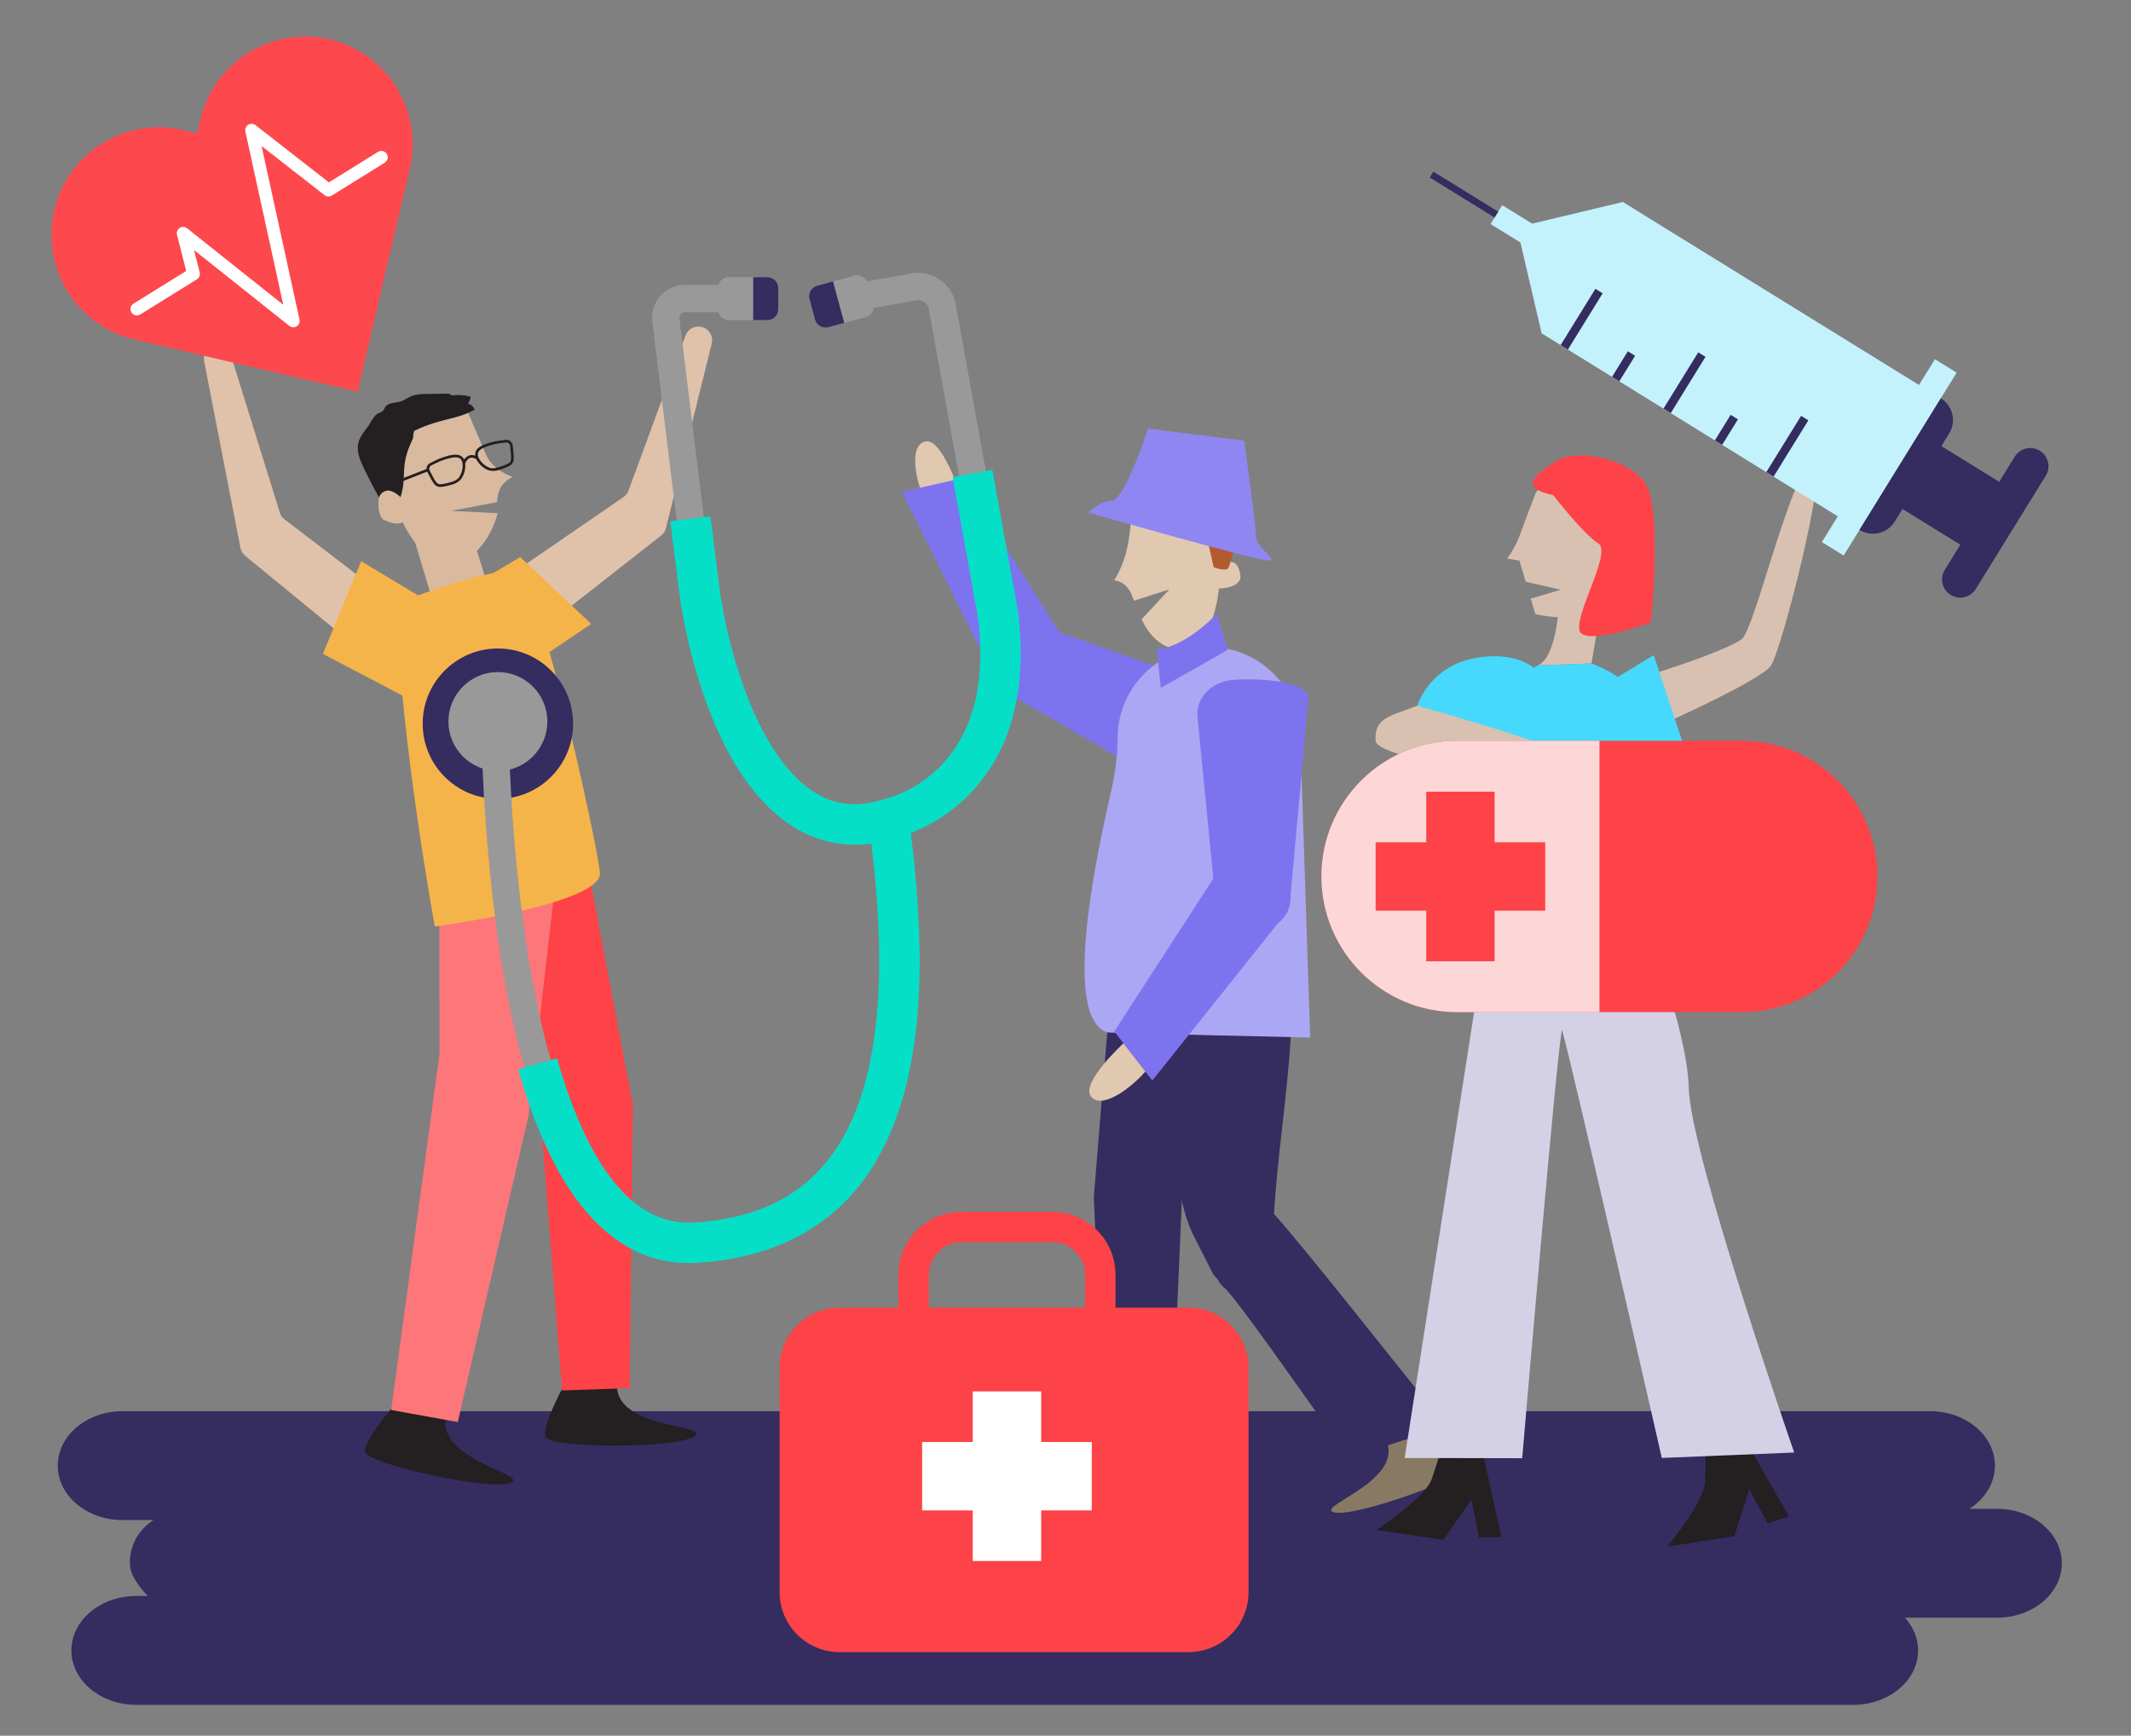 <svg xmlns="http://www.w3.org/2000/svg" id="Capa_1" viewBox="0 0 1325.71 1080"><rect x="0" y="0" width="1325.71" height="1080" fill="#808080" stroke="none"/><defs><style>.cls-1{fill:#f5b449;}.cls-2{fill:#fff;}.cls-3{fill:#fd4348;}.cls-4{fill:#fc767a;}.cls-5{fill:#fdd7d8;}.cls-6{fill:#fd484d;}.cls-7{fill:#7e73ee;}.cls-8{fill:#999;}.cls-9{fill:#8f86f1;}.cls-10{fill:#aca7f4;}.cls-11{fill:#b45a2f;}.cls-12{fill:#d8c1b1;}.cls-13{fill:#c3f2fd;}.cls-14{fill:#d4d1e7;}.cls-15{fill:#d9ba9f;}.cls-16{fill:#e0c9b0;}.cls-17{fill:#e0c1aa;}.cls-18{fill:#241f20;}.cls-19{fill:#06dfc8;}.cls-20{fill:#887a62;}.cls-21{fill:#352c60;}.cls-22{fill:#47d9fd;}</style></defs><path class="cls-21" d="M84.78,1060.8H1152.91c22.28,0,40.35-15.16,40.35-33.87h0c0-7.65-3.06-14.68-8.15-20.35h57.22c22.28,0,40.35-15.16,40.35-33.87s-18.06-33.87-40.35-33.87h-17.17c9.64-6.19,15.89-15.92,15.89-26.89h0c0-18.7-18.07-33.87-40.35-33.87H76.28c-22.28,0-40.35,15.16-40.35,33.87h0c0,18.7,18.06,33.87,40.35,33.87h19.24c-9.64,6.19-14.75,15.92-14.75,26.89,0,7.65,6,14.68,11.1,20.35h-7.1c-22.28,0-40.35,15.16-40.35,33.87h0c0,18.7,18.06,33.87,40.35,33.87Z"></path><g><g><g><path class="cls-15" d="M280.63,317.9l28.56-5.47c.07-.7,.14-1.38,.2-2.01,1.07-10.89,9.66-13.58,9.66-13.58,0,0-12.35-3.9-16.68-13.88-4.66-10.73-11.03-25.98-11.03-25.98l-45.26,8.27s2.05,38.4-1.52,39.95c-3.57,1.55-10.15-.34-9.02,11.32,.78,8.1,14.01,6.33,14.01,6.33,0,0,13.51,33.05,35.18,27.04,14.25-3.96,22.29-20.36,24.83-30.6l-28.92-1.39Z"></path><path class="cls-15" d="M256.57,331.95l10.98,36.49s17.66,12.46,35.59-3.85c.98,1.18-9.88-32.67-9.88-32.67l-22.88,3.6"></path><path class="cls-18" d="M258.18,267.87c16.2-7.77,26.39-6.71,37.16-13.04-.8-1.85-2.4-3.24-4.33-3.78,1.07-1.12,1.69-2.59,1.73-4.14-3.81-1.15-7.82-1.42-11.75-.79-.53-1.09-2-1.22-3.22-1.2l-12.97,.23c-2.81-.11-5.62,.26-8.3,1.1-2.55,.96-4.74,2.75-7.35,3.54-3.39,1.03-7.81,.61-9.64,3.65-.35,.87-.83,1.69-1.42,2.42-.63,.44-1.33,.77-2.07,.97-2.6,1.05-4.18,3.64-5.56,6.08-2.42,4.3-6.36,7.64-7.5,12.6-1.48,6.42,1.85,12.52,4.52,18.13,2.38,5.01,4.95,9.93,7.7,14.76,1.9,3.32,4.11,8.56,8.91,7.17,3.26-.95,4.66-4.71,5.58-7.97,3.44-12.11-1.11-17.73,7.04-34.29,.69-1.39,.06-4.77,1.45-5.46"></path><path class="cls-18" d="M303.82,292.58c-3.29-1.33-5.97-3.81-7.56-6.98-.82-1.51-.91-3.32-.24-4.9,1.33-2.87,5.3-4.3,9.38-5.44,1.9-.53,3.83-.91,5.79-1.15,.72-.05,1.38-.15,1.95-.24,1.89-.28,3.53-.52,5.02,1.31h0c.64,.95,.97,2.07,.94,3.22,.02,.2,.03,.4,.05,.6,.05,.45,.1,.91,.15,1.37,.26,1.71,.35,3.44,.29,5.17,.02,1.55-.71,3.02-1.96,3.94-1.32,.81-2.73,1.47-4.21,1.94l-.05,.02c-.75,.27-1.62,.58-2.53,.85-2.24,.87-4.72,.98-7.03,.3Zm-6.29-11.19c-.46,1.15-.37,2.44,.24,3.51,1.42,2.78,3.8,4.96,6.69,6.14,2.33,.98,5.95-.32,8.35-1.18l.05-.02c1.35-.43,2.64-1.02,3.84-1.75,.81-.64,1.27-1.63,1.23-2.67,.05-1.62-.04-3.25-.28-4.86-.06-.47-.11-.94-.16-1.39-.02-.21-.04-.42-.05-.64,.03-.8-.17-1.6-.57-2.29h0c-.85-1.04-1.56-1-3.48-.72-.6,.09-1.29,.19-2.07,.25-1.85,.23-3.68,.6-5.47,1.1-.43,.12-.86,.24-1.29,.37-3.1,.93-6.1,2.18-7.02,4.16h0Z"></path><path class="cls-18" d="M278.26,302.29c-1.49,.42-3.03,.66-4.58,.71-1.55-.08-2.97-.9-3.81-2.2-1-1.4-1.88-2.9-2.6-4.46-.21-.42-.42-.83-.63-1.23-.09-.17-.19-.35-.29-.52-.65-.94-1-2.06-.99-3.2h0c.23-2.35,1.73-3.05,3.46-3.86,.53-.25,1.12-.53,1.76-.88,1.76-.88,3.59-1.63,5.46-2.24,4.03-1.31,8.13-2.3,10.82-.64,1.43,.95,2.36,2.51,2.51,4.22,.43,3.52-.44,7.07-2.45,9.99-1.55,1.85-3.67,3.12-6.03,3.63-.93,.28-1.83,.5-2.63,.7Zm-1.7-16.32c-1.77,.57-3.5,1.28-5.17,2.11-.68,.38-1.31,.67-1.86,.93-1.76,.83-2.38,1.18-2.51,2.52h0c.05,.8,.32,1.57,.79,2.23,.11,.19,.21,.38,.31,.57,.21,.41,.43,.83,.64,1.26,.69,1.47,1.5,2.88,2.44,4.2,.54,.89,1.46,1.46,2.5,1.55,1.43-.05,2.85-.28,4.23-.67,2.48-.61,6.22-1.52,7.62-3.62,1.76-2.58,2.54-5.71,2.19-8.81-.08-1.23-.72-2.36-1.73-3.06-1.86-1.15-5.05-.53-8.15,.4-.43,.13-.86,.27-1.28,.4h0Z"></path><path class="cls-18" d="M289.3,288.44c.93-2.08,2.08-3.3,3.45-3.61,1.33-.18,2.68,.21,3.73,1.06l1.08-1.27c-1.44-1.19-3.32-1.7-5.16-1.41-2.18,.69-3.89,2.39-4.61,4.56l1.52,.68Z"></path><rect class="cls-18" x="242.76" y="296.03" width="23.94" height="1.66" transform="translate(-90.76 113.42) rotate(-21.4)"></rect><path class="cls-15" d="M248.9,309.05s-4.69-4.38-8.18-3.77c-3.25,.51-5.53,3.49-5.16,6.77,.22,3.27-.05,10.01,3.3,11.47,3.35,1.46,9.4,4.27,13.76-.08s-3.72-14.38-3.72-14.38Z"></path></g><path class="cls-17" d="M297.67,371.25l90.16-61.92c1.46-1,2.57-2.43,3.18-4.09l35.47-96.46c1.63-4.43,6.54-6.7,10.97-5.07h0c4.09,1.5,6.39,5.85,5.34,10.08l-28.49,114.79c-.46,1.85-1.52,3.49-3.02,4.67l-108.84,85.3c-3.71,2.91-9.08,2.26-11.99-1.45-1.47-1.87-2.09-4.27-1.71-6.61l5.34-33.51c.37-2.31,1.67-4.37,3.6-5.7Z"></path><path class="cls-18" d="M357.55,849.48s-21.99,38-17.99,44.86c4,6.86,83,7.13,92.68-.84,9.67-7.97-59.59-3.4-46.93-39.96"></path><polygon class="cls-3" points="360.07 509.92 393.77 687.9 391.74 863.74 349.66 865.2 332.24 642.49 304.96 509.62 360.07 509.92"></polygon><path class="cls-17" d="M260.9,387.29l-83.87-64.13c-1.41-1.08-2.44-2.56-2.97-4.25l-30.51-98.15c-1.4-4.51-6.19-7.02-10.69-5.62h0c-4.16,1.29-6.68,5.51-5.85,9.79l22.57,115.95c.38,1.95,1.43,3.71,2.97,4.98l87.92,72.06c3.65,2.99,9.03,2.46,12.02-1.19,.3-.37,.58-.77,.81-1.18l9.82-17.23c2.12-3.71,1.16-8.42-2.23-11.02Z"></path><polygon class="cls-1" points="268.32 375.42 224.71 349.2 200.89 406.86 252.6 433.99 268.32 375.42"></polygon><polygon class="cls-1" points="323.63 346.62 279.89 372.63 319.41 420.9 367.79 388.18 323.63 346.62"></polygon><path class="cls-18" d="M254.4,863.66s-29.52,32.5-27.06,40.05c2.46,7.55,79.62,24.51,90.76,18.76,11.14-5.74-57.53-15.91-37.43-48.97"></path><polygon class="cls-4" points="348.1 526.93 328.83 694.09 284.8 884.83 243.36 877.36 273.38 655.99 273.26 527.11 348.1 526.93"></polygon><path class="cls-1" d="M246.26,375.62s61.18-24.22,75.86-19.52c13.1,4.19,49.25,167.12,51.07,186.88,1.82,19.76-102.68,33.5-102.68,33.5,0,0-20.95-113.67-24.26-200.86Z"></path></g><g><path class="cls-16" d="M597.1,307s-10.99-34.47-21.33-32.33c-10.34,2.14-6.49,23.32-.38,37.28"></path><path class="cls-7" d="M561.08,306.06l37.67-8.59,60.26,95.98,95.54,33.53c10.72,3.76,15.95,16.71,11.67,28.91-4.28,12.2-19.43,42.43-30.16,38.66l-106.76-61.9c-6.35-2.38-11.05-7.84-12.45-14.47l-55.77-112.11Z"></path><path class="cls-20" d="M720.08,897.02s22.09,35.3,18.52,41.93c-3.57,6.63-78.45,9.48-87.88,2.24-9.43-7.23,56.38-5.18,43.18-39.41"></path><polygon class="cls-21" points="694.39 574.46 680.45 745.04 688.13 911.66 728.07 911.66 737.29 699.97 758.8 573.13 694.39 574.46"></polygon><path class="cls-16" d="M727.47,366.73l-22.05,7.07c-.24-.68-.47-1.35-.68-1.96-3.66-10.64-11.57-10.74-11.57-10.74,3.21-5.23,5.65-10.9,7.23-16.83,3.11-10.81,3.99-30.34,3.99-30.34l42.2-6.73s9.56,42.69,12.97,43.17c3.4,.48,10.05-4.76,12.05,7.32,1.39,8.39-13.34,8.53-13.34,8.53,0,0-3,37.36-22.76,37.87-13,.33-20.61-9.13-25.35-18.67l17.3-18.69Z"></path><path class="cls-20" d="M882.43,877.99s31.64,27.08,30.21,34.48c-1.42,7.4-72.02,32.5-83.19,28.42-11.16-4.08,52.25-21.8,29.42-50.52"></path><path class="cls-21" d="M803.57,631.11c.46-24.87-3.42-41.63-22.78-60.46-17.2-16.72-49.06-5.2-52.15,18.49-2.35,18.03-6.64,136.89,13.37,178.64l12.8,25.22s.96,1.11,2.67,3.09c1.34,2.49,3.2,4.65,5.47,6.34,17.13,19.85,60.1,83.56,76.3,104.06,1.11,.48,60.49-18.94,60.49-18.94-27.29-33.7-88.53-111.68-107.22-132.21,.38-4.61,.62-8.94,.91-12.63,2.62-32.84,9.53-78.76,10.14-111.6Z"></path><path class="cls-10" d="M691.69,490.14c2.26-10.11,3.46-20.42,3.58-30.78,0-31.39,25.45-56.84,56.84-56.84s56.84,25.45,56.84,56.84l6.13,186.22s-124.87-2.8-126.05-3.17c-31.75-9.88-1.49-132.55,2.67-152.27Z"></path><path class="cls-7" d="M716.88,672.31l-23.68-30.53,61.62-95.11-9.88-100.77c-1.11-11.31,8.42-21.5,21.29-22.77,12.87-1.26,46.67-.27,47.78,11.04l-11.12,122.9c.52,6.76-2.45,13.32-7.87,17.4l-78.14,97.84Z"></path><path class="cls-11" d="M764.42,352.94s16.22-49.09,5.55-57.63c-10.67-8.54-57.62-16.68-63.14,1.25-5.52,17.93-6.01,22.22,4.66,20.73,10.67-1.49,29.88-1.91,32.01-4.9,2.13-2.99,11.53,40.55,11.53,40.55,0,0,8.36,3.29,9.39,0Z"></path><path class="cls-7" d="M757.02,381.84l6.69,22.62-41.55,23.54-2.54-23.91s15.88,0,37.4-22.25Z"></path><path class="cls-16" d="M698.92,649.15s-26.62,24.5-20.32,32.97c6.3,8.48,23.88-3.95,33.97-15.38"></path><path class="cls-9" d="M676.99,318.93s104.42,29.83,111.88,29.83-7.46-7.46-7.46-14.92-7.46-59.67-7.46-59.67l-59.67-7.46s-14.92,44.75-22.38,44.75-14.92,7.46-14.92,7.46Z"></path></g><g><path class="cls-6" d="M205.04,24.5h0c-35.98-8.41-71.96,13.93-80.37,49.9l-2.01,8.58-8.58-2.01c-35.98-8.41-71.96,13.93-80.37,49.9h0c-8.41,35.98,13.93,71.96,49.9,80.37l8.58,2.01h0l130.28,30.47,30.47-130.28h0l2.01-8.58c8.41-35.98-13.93-71.96-49.9-80.37Z"></path><path class="cls-2" d="M184.56,203.05c-1.42,.88-3.25,.78-4.56-.27l-59.29-47.18,3.53,13.85c.43,1.67-.28,3.43-1.75,4.34l-35.25,21.89c-1.85,1.16-4.3,.6-5.46-1.26-1.16-1.85-.6-4.3,1.26-5.46h.02l32.78-20.37-5.73-22.45c-.42-1.65,.26-3.38,1.69-4.31l.06-.04c1.42-.88,3.25-.78,4.56,.27l59.79,47.58-23.56-107.8c-.36-1.63,.35-3.31,1.76-4.2h.02c1.41-.89,3.22-.79,4.53,.23l45.64,35.62,30.58-18.99c1.86-1.15,4.3-.57,5.45,1.29,1.14,1.85,.58,4.29-1.27,5.44l-32.93,20.45c-1.41,.88-3.22,.78-4.53-.24l-39.17-30.57,23.59,107.96c.36,1.64-.35,3.32-1.78,4.21h0Z"></path></g><circle class="cls-21" cx="309.74" cy="450.29" r="46.78"></circle><circle class="cls-8" cx="309.74" cy="448.95" r="30.77"></circle><path class="cls-8" d="M629.17,380.68l-.03-.22-34.59-191.13c-2.34-12.93-14.72-21.51-27.64-19.17-.53,.1-1.06,.21-1.59,.34l-25.98,4.56c-1.45-2.89-4.73-4.36-7.85-3.52l-13.25,3.59-9.86,2.68c-3.62,.98-5.75,4.71-4.77,8.32h0l3.44,12.69c.98,3.62,4.71,5.76,8.32,4.78h0l9.85-2.67,13.25-3.59c2.68-.73,4.64-3.01,4.96-5.76l25.53-4.48,.38-.1c3.63-.99,7.38,1.16,8.37,4.79,.05,.19,.1,.38,.13,.58l34.51,190.69c3,23.8,1.61,44.82-4.13,62.46-4.17,13.31-11.53,25.41-21.43,35.23-9.91,9.8-22.2,16.86-35.66,20.48l-.47,.09-.45,.14c-17.01,5.42-32.08,3.72-46.07-5.2-15.87-10.11-30.2-29.91-41.46-57.26-9.7-24.32-16.28-49.77-19.58-75.75-6.57-51.29-16.47-132.59-20.42-165.16-.23-1.87,1.11-3.57,2.98-3.8,.14-.02,.28-.02,.41-.02h20.81c.83,2.91,3.49,4.92,6.52,4.92h23.94c3.75,0,6.78-3.03,6.79-6.78h0v-13.16c0-3.75-3.04-6.79-6.79-6.79h-23.94c-2.99,0-5.63,1.96-6.5,4.83h-20.84c-11.26,0-20.38,9.12-20.38,20.38,0,.82,.05,1.64,.15,2.46,3.95,32.59,13.85,113.92,20.43,165.27,3.5,27.45,10.47,54.35,20.73,80.05,12.77,31.03,28.93,52.93,48.03,65.1,10.88,7.12,23.6,10.92,36.6,10.95,4.69-.01,9.38-.48,13.98-1.39,5.48,43.78,6.78,80.34,3.98,111.52-3.64,40.6-14.52,72.23-32.32,94-9.24,11.32-20.86,20.46-34.03,26.78-14.38,6.94-31.42,11.08-50.63,12.33-16.99,1.1-31.81-4.61-45.32-17.46-30.3-28.83-52.24-93.3-63.46-186.46-5.27-44.94-7.86-90.15-7.75-135.39l-16.97-.26c-.11,45.94,2.51,91.85,7.85,137.48,11.85,98.61,34.94,164.86,68.63,196.91,15.55,14.8,33.35,22.28,52.99,22.27,1.7,0,3.41-.06,5.13-.17,41.79-2.71,74.33-17.95,96.7-45.3,20-24.44,32.14-59.17,36.09-103.22,2.96-32.96,1.53-71.47-4.35-117.52,13.37-4.74,25.57-12.26,35.8-22.08,12.06-11.69,21.05-26.16,26.2-42.15,6.71-20.24,8.4-44.03,5.01-70.71Z"></path><path class="cls-21" d="M525.22,200.92l-9.85,2.67c-3.62,.98-7.34-1.16-8.33-4.77h0l-3.44-12.69c-.98-3.61,1.15-7.34,4.76-8.33h0l9.86-2.68,6.98,25.79Z"></path><path class="cls-21" d="M484.15,179.25v13.15c0,3.75-3.03,6.78-6.78,6.79h-8.79v-26.72h8.79c3.75,0,6.79,3.04,6.79,6.79h0Z"></path><path class="cls-19" d="M531.6,525.6c-13.77-.03-27.24-4.06-38.76-11.6-19.82-12.63-36.51-35.17-49.61-66.99-10.39-26.03-17.45-53.28-21-81.09l-5.24-41.53,24.94-3.15,5.24,41.51c3.26,25.61,9.75,50.71,19.31,74.69,10.93,26.56,24.72,45.71,39.88,55.37,12.9,8.23,26.85,9.78,42.63,4.76l.74-.24,.58-.11c12.82-3.51,24.51-10.29,33.92-19.68,21.17-20.97,29.28-52.56,24.09-93.87l-15.7-86.78,24.74-4.48,15.82,87.43,.04,.33c3.47,27.29,1.72,51.69-5.18,72.51-5.35,16.62-14.7,31.66-27.24,43.81-12.51,12.08-27.9,20.76-44.72,25.19-7.91,2.54-16.16,3.86-24.47,3.92Z"></path><path class="cls-19" d="M428.51,785.92c-25.55,0-47.94-11.89-66.65-35.4-15.8-19.87-29.09-48.51-39.49-85.14l24.18-6.86c9.48,33.41,21.25,59.1,34.98,76.36,14.8,18.61,31.43,27.04,50.82,25.79,36.23-2.35,62.98-14.66,81.77-37.62,17.28-21.12,27.85-52,31.42-91.77,2.97-33.09,1.27-72.35-5.19-120.05l24.91-3.38c6.72,49.58,8.46,90.68,5.32,125.67-4.03,44.88-16.47,80.36-37,105.45-23.12,28.26-56.63,44-99.6,46.79-1.84,.12-3.66,.18-5.48,.18Z"></path><g><path class="cls-3" d="M485,851.01v139.66c0,20.61,16.71,37.33,37.33,37.33h217.08c20.61,0,37.32-16.71,37.32-37.33v-139.66c0-20.61-16.71-37.33-37.33-37.33h-45.45v-20.53c-.02-21.58-17.51-39.06-39.09-39.09h-56.88c-21.58,.02-39.06,17.51-39.09,39.09v20.53h-36.58c-20.61,0-37.33,16.71-37.33,37.33Zm190.06-37.33h-97.26v-20.53c.01-11.15,9.05-20.18,20.19-20.19h56.88c11.15,.01,20.18,9.05,20.19,20.19v20.53Z"></path><polygon class="cls-2" points="573.67 897.25 573.67 939.81 605.15 939.81 605.15 971.29 647.71 971.29 647.71 939.81 679.19 939.81 679.19 897.25 647.71 897.25 647.71 865.77 605.15 865.77 605.15 897.25 573.67 897.25"></polygon></g><g><path class="cls-18" d="M1085.65,895.78l27.19,47.73-13.18,4.39-11.46-21.31-9.26,29.21-41.73,6.59s23.33-27.96,23.62-40.73c.3-12.76,.23-27.78,.23-27.78l24.58,1.9Z"></path><path class="cls-18" d="M922.13,902.71l11.85,53.64-13.89,.3-4.64-23.75-17.49,25.16-41.82-6.05s30.56-19.81,34.62-31.91c4.06-12.1,8.45-26.47,8.45-26.47l22.91,9.09Z"></path><path class="cls-14" d="M1013.08,544.66s36.59,91.09,37.51,132.26c.92,41.16,65.61,226.88,65.61,226.88l-82.38,3.37s-53.87-236.39-62.02-266.37c-2.36,2.21-24.82,266.54-24.82,266.54l-73.12-.14,58.05-372.84,81.16,10.3Z"></path><path class="cls-12" d="M1020.89,456.62s74.36-32.43,80.94-42.59c6.58-10.16,34.88-120.51,27.6-127.68-13.78-.21-37.21,104.35-45.87,111.32s-65.44,26.1-72.37,25.63c-6.93-.47,9.7,33.32,9.7,33.32Z"></path><path class="cls-12" d="M969.88,375.18s-1.27,34.42-13.42,38.9l33.61-1.25,7.18-42.77-27.37,5.12Z"></path><path class="cls-12" d="M1006.72,309.02c-12.3-3.32-41.46-14.76-51.14-2.77,0,0-6.27,16.08-9.63,25.51-2,5.64-4.8,10.95-8.32,15.79l7.61,1.28,3.91,13.14,21.8,4.99-18.67,5.54,2.85,9.56s21.56,5.89,39.71-2.34c18.16-8.23,24.17-67.37,11.87-70.69Z"></path><path class="cls-22" d="M990.07,412.83s25.31,9.08,27.94,22.55c2.62,13.47-4.94,115.37-4.94,115.37l-85.51,.22s-24.69-47.5-20.27-67.39c4.43-19.89,1.2-39.11,49.17-69.5l33.61-1.25Z"></path><path class="cls-22" d="M922.09,481.16l-40.38-42.01s8.99-30.81,48.17-30.81,39.18,38.33,39.18,38.33l-46.97,34.5Z"></path><polygon class="cls-22" points="987.73 432.59 1028.78 407.65 1048.07 465.85 998.86 481.84 987.73 432.59"></polygon><path class="cls-3" d="M966.26,308.12s19.18,24.63,28.14,30.07c8.96,5.44-17.6,48.55-10.98,55.62,6.62,7.07,43.63-6.55,43.63-6.55,0,0,7.3-70.98-3.6-86.76-10.9-15.79-44.24-21.08-54.76-14-10.52,7.08-26.82,16.25-2.43,21.63Z"></path><path class="cls-12" d="M881.71,439.15s115.88,32.12,117.15,42.7c1.26,10.57-142.32-7.06-143.08-20.89-.76-13.83,7.32-14.92,25.93-21.81Z"></path></g><g><path class="cls-3" d="M822.04,545.38c0-46.62,37.79-84.42,84.42-84.43h177.14c46.63,.04,84.4,37.87,84.36,84.49-.04,46.57-37.78,84.32-84.36,84.36h-177.13c-46.63,0-84.42-37.8-84.43-84.43Z"></path><path class="cls-5" d="M822.04,545.38c0-46.62,37.79-84.42,84.42-84.43h88.58v168.85h-88.57c-46.63,0-84.42-37.8-84.43-84.43Z"></path><polygon class="cls-3" points="855.78 524.1 855.78 566.66 887.26 566.66 887.26 598.14 929.82 598.14 929.82 566.66 961.3 566.66 961.3 524.1 929.82 524.1 929.82 492.62 887.26 492.62 887.26 524.1 855.78 524.1"></polygon></g><g><polygon class="cls-13" points="1193.81 239.53 1009.57 125.68 943.67 141.43 959.06 207.41 1143.3 321.27 1133.39 337.3 1146.94 345.67 1217.26 231.87 1203.72 223.5 1193.81 239.53"></polygon><path class="cls-21" d="M1253.39,284.15l-9.67,15.65-35.98-22.23,4.84-7.83c4.62-7.48,2.31-17.3-5.18-21.92l-50.61,81.9c7.48,4.62,17.3,2.31,21.92-5.18l4.84-7.83,35.98,22.23-9.67,15.65c-3.29,5.32-1.64,12.3,3.68,15.59h0c5.32,3.29,12.3,1.64,15.59-3.68l43.53-70.45c3.29-5.32,1.64-12.3-3.68-15.59h0c-5.32-3.29-12.3-1.64-15.59,3.68h0Z"></path><rect class="cls-13" x="944.25" y="122.34" width="13.8" height="47.42" transform="translate(326.9 878.39) rotate(-58.29)"></rect><rect class="cls-21" x="908.66" y="97.41" width="4.29" height="47.42" transform="translate(328.97 832.25) rotate(-58.29)"></rect><rect class="cls-21" x="963.45" y="196" width="41.14" height="5.31" transform="translate(297.74 931.31) rotate(-58.29)"></rect><rect class="cls-21" x="1000.77" y="225.33" width="18.66" height="5.31" transform="translate(285.16 967.4) rotate(-58.29)"></rect><rect class="cls-21" x="1027.42" y="235.54" width="41.14" height="5.31" transform="translate(294.45 1004.48) rotate(-58.29)"></rect><rect class="cls-21" x="1091.4" y="275.07" width="41.14" height="5.31" transform="translate(291.17 1077.65) rotate(-58.29)"></rect><rect class="cls-21" x="1064.74" y="264.87" width="18.66" height="5.31" transform="translate(281.87 1040.58) rotate(-58.29)"></rect></g></g></svg>